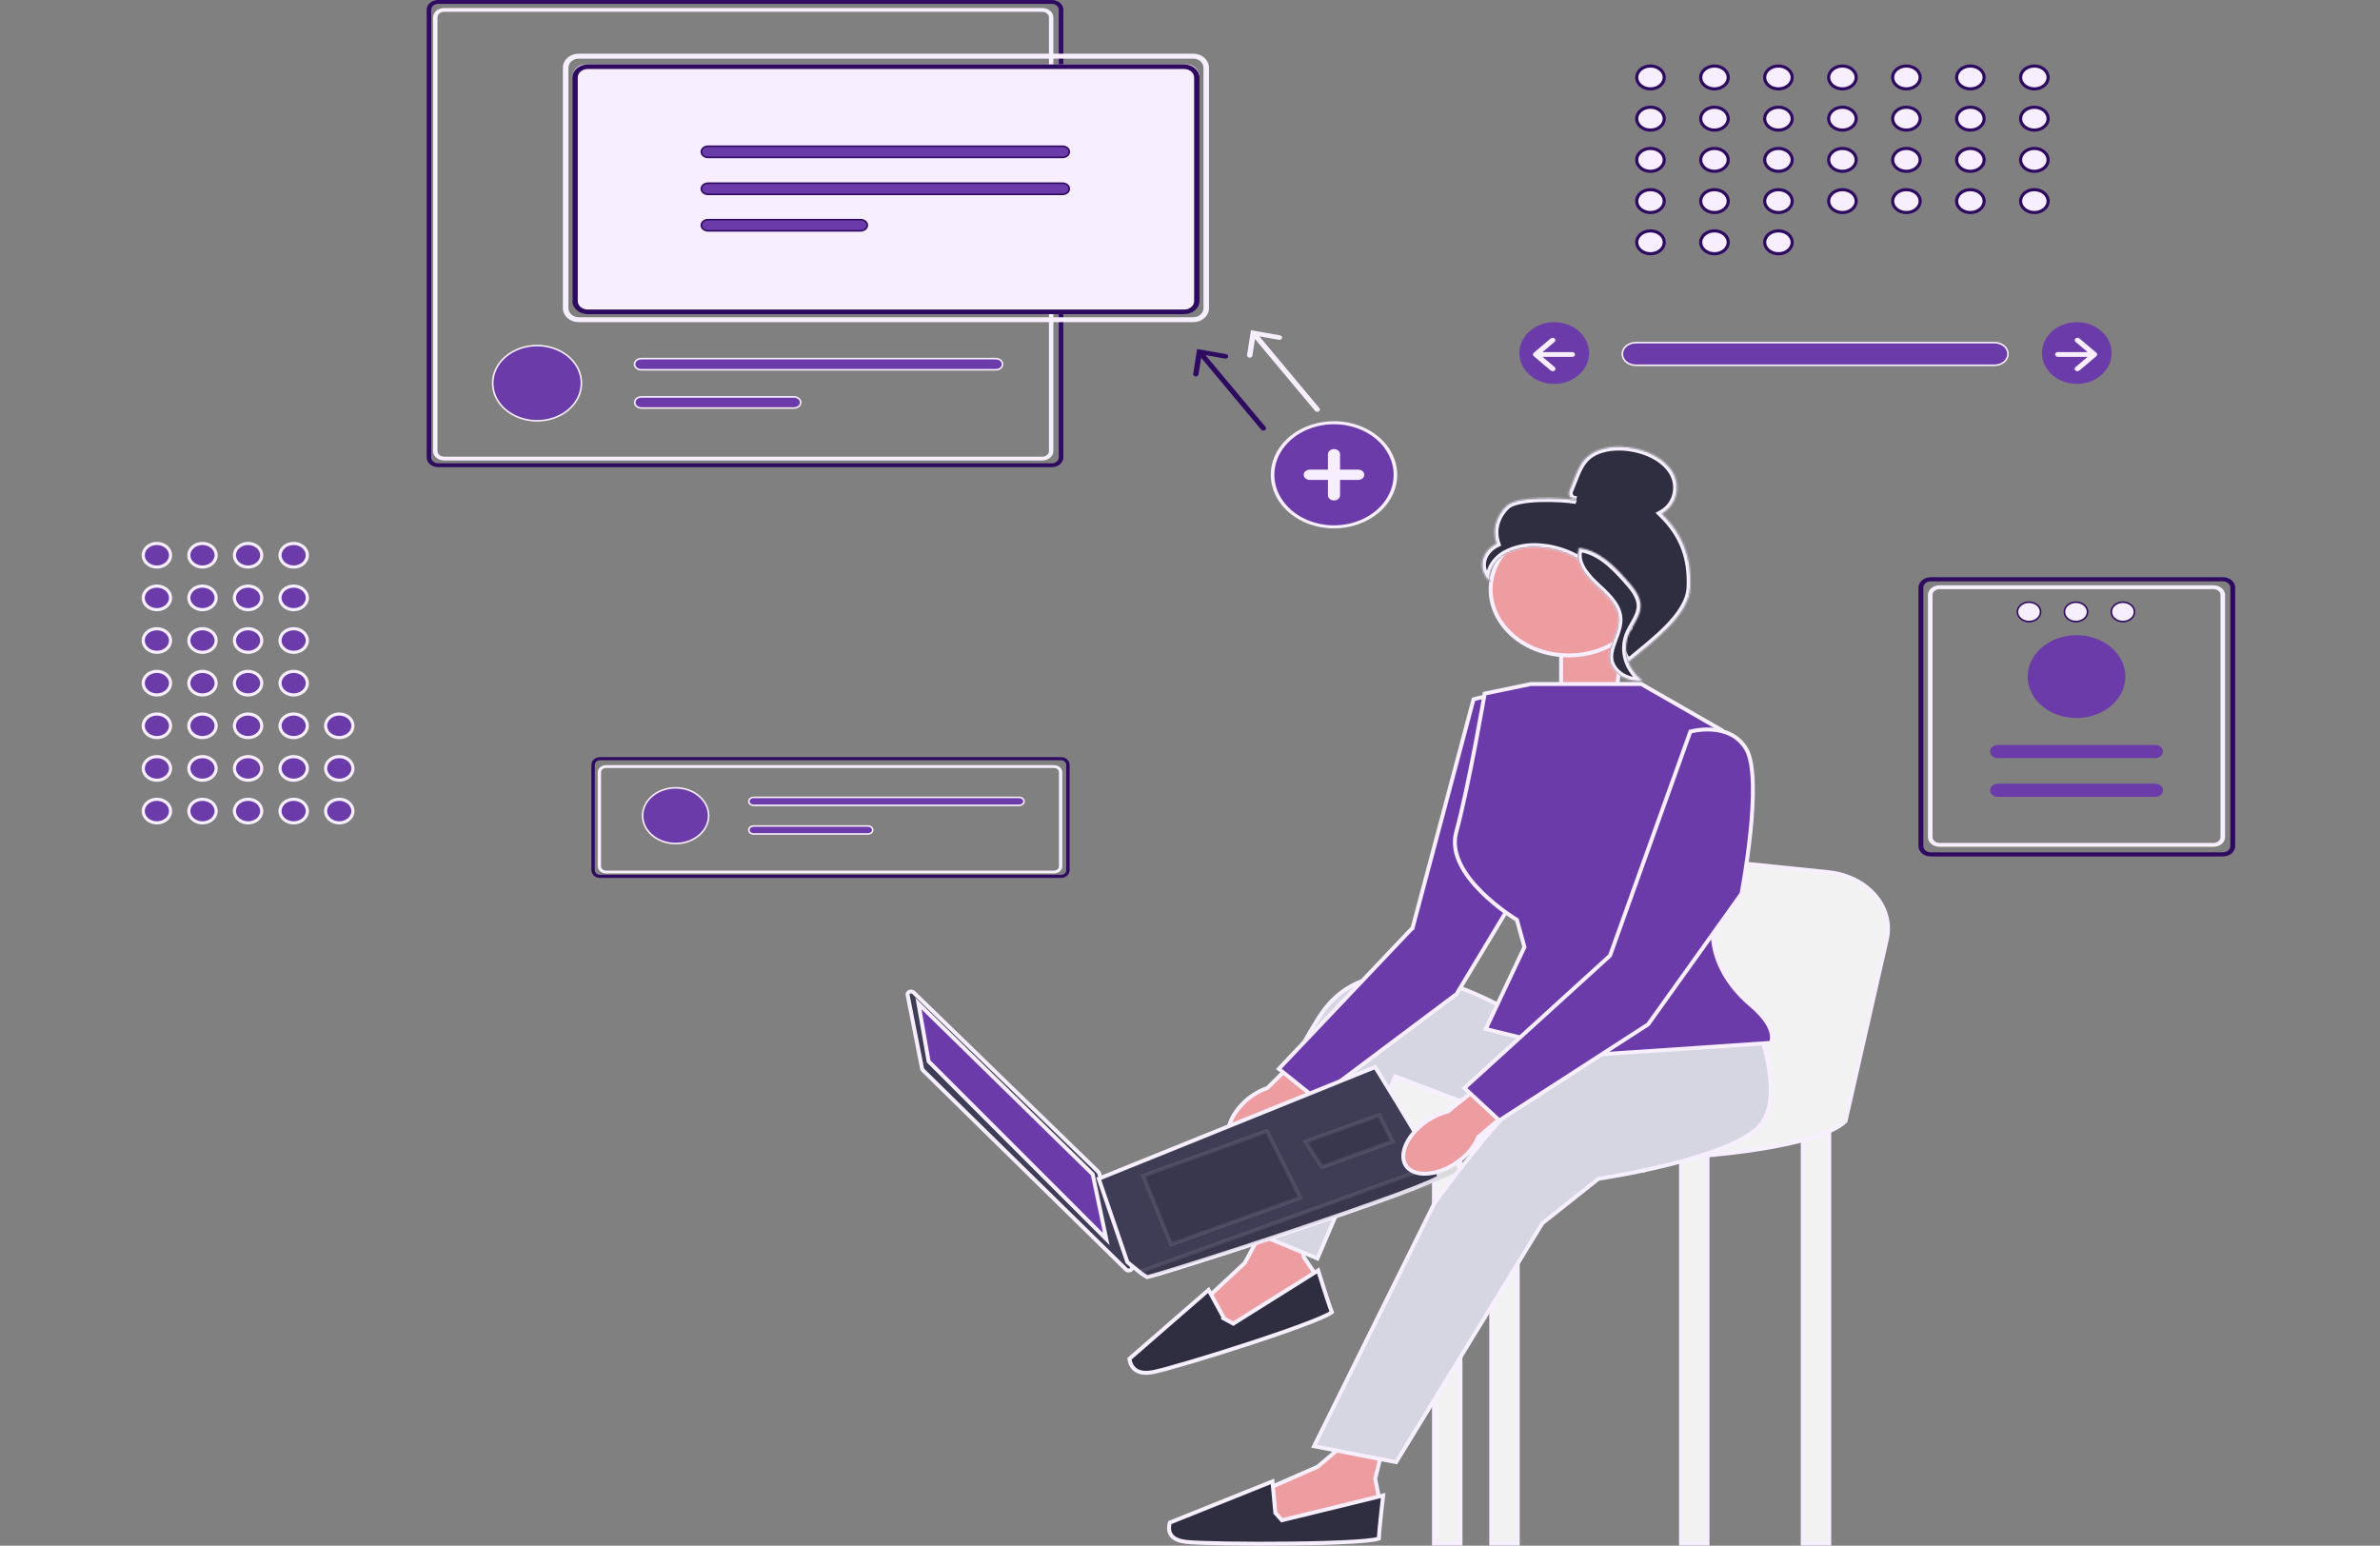 <svg width="1512" height="982" viewBox="0 0 1512 982" fill="none" xmlns="http://www.w3.org/2000/svg">
<rect x="0" y="0" width="1512" height="982" fill="#808080" stroke="none"/>
<ellipse cx="847.553" cy="301.05" rx="39.236" ry="33.261" fill="#6C3BAA"/>
<path d="M1025.44 452.865L991.756 453.76V405.479L1031.72 397.648L1025.44 452.865Z" fill="#ED9DA0" stroke="#F7EFFF" stroke-width="2.5"/>
<path d="M1162.11 718.031V980.649H1145.27V718.031H1162.11Z" fill="#F2F2F2" stroke="#F7EFFF" stroke-width="2.5"/>
<path d="M1084.77 718.031V980.649H1067.94V718.031H1084.77Z" fill="#F2F2F2" stroke="#F7EFFF" stroke-width="2.5"/>
<path d="M964.22 718.031V980.649H947.385V718.031H964.22Z" fill="#F2F2F2" stroke="#F7EFFF" stroke-width="2.5"/>
<path d="M927.827 718.031V980.649H910.992V718.031H927.827Z" fill="#F2F2F2" stroke="#F7EFFF" stroke-width="2.5"/>
<path d="M1161.74 554.137C1167.61 554.739 1173.26 556.358 1178.34 558.886C1183.42 561.414 1187.82 564.794 1191.27 568.807C1194.72 572.818 1197.15 577.375 1198.42 582.19C1199.69 587.005 1199.78 591.986 1198.68 596.829L1172.45 712.306C1169.27 715.436 1163.64 718.43 1155.9 721.17C1148 723.967 1138.05 726.451 1126.58 728.563C1103.66 732.789 1074.81 735.511 1044.54 736.324C1014.27 737.137 982.616 736.04 954.068 732.638C925.497 729.233 900.135 723.528 882.403 715.178C873.477 710.974 869.031 707.083 867.608 703.687C866.924 702.053 866.927 700.502 867.507 698.973C868.101 697.405 869.33 695.794 871.212 694.159C874.986 690.881 881.099 687.754 888.789 684.855C896.453 681.967 905.577 679.346 915.284 677.033C934.699 672.408 956.36 669.041 973.163 667.253C981.567 666.359 988.731 665.862 993.776 665.797C996.308 665.764 998.257 665.842 999.55 666.019C1000.07 666.09 1000.44 666.173 1000.67 666.247C1000.68 666.314 1000.72 666.417 1000.78 666.53C1000.84 666.644 1001.04 666.973 1001.48 667.123C1002 667.3 1002.43 667.098 1002.63 666.951C1002.81 666.819 1002.92 666.669 1002.95 666.61C1003.09 666.403 1003.16 666.163 1003.18 666.099C1003.21 665.973 1003.25 665.823 1003.29 665.66C1003.44 665.012 1003.65 663.887 1003.92 662.38C1004.45 659.349 1005.2 654.658 1006.11 648.851C1007.92 637.232 1010.34 621.11 1012.76 604.78C1015.17 588.45 1017.59 571.908 1019.4 559.45C1020.31 553.221 1021.07 548.013 1021.59 544.361C1021.86 542.536 1022.07 541.099 1022.21 540.119C1022.23 540.008 1022.24 539.902 1022.25 539.803L1161.74 554.137Z" fill="#F2F2F2" stroke="#F7EFFF" stroke-width="2.5"/>
<path d="M878.039 921.796L873.734 939.135L873.667 939.404L873.721 939.677L875.898 950.751L868.522 963.255L807.958 968.856L804.844 945.974L836.885 931.926L837.052 931.853L837.191 931.734L860.358 912.095L878.039 921.796Z" fill="#ED9DA0" stroke="#F7EFFF" stroke-width="2.5"/>
<path d="M810.18 960.714L810.227 961.223L810.55 961.498L813.893 965.276L814.393 965.841L815.125 965.662L878.72 950.125C878.65 950.718 878.565 951.44 878.47 952.262C878.193 954.647 877.825 957.877 877.456 961.259C876.766 967.587 876.061 974.564 875.982 977.432C875.891 977.471 875.771 977.519 875.616 977.57C874.925 977.8 873.843 978.034 872.373 978.259C869.451 978.706 865.223 979.09 860.054 979.412C849.727 980.056 835.772 980.447 821.294 980.627C792.298 980.988 761.39 980.503 753.379 979.554C749.482 979.092 747.012 978.01 745.453 976.756C743.911 975.515 743.176 974.038 742.866 972.599C742.551 971.136 742.673 969.694 742.888 968.593C742.991 968.063 743.114 967.626 743.211 967.319L808.385 941.167L810.18 960.714Z" fill="#2F2E41" stroke="#F7EFFF" stroke-width="2.5"/>
<path d="M825.194 780.857L828.308 798.475L828.354 798.737L828.503 798.958L835.113 808.713L833.36 822.498L778.917 845.647L766.517 825.018L790.678 802.463L790.827 802.322L790.925 802.143L804.51 776.975L825.194 780.857Z" fill="#ED9DA0" stroke="#F7EFFF" stroke-width="2.5"/>
<path d="M838.131 809.371C838.853 811.688 839.836 814.824 840.882 818.103C842.827 824.202 845.02 830.901 846.132 833.641C846.08 833.685 846.017 833.737 845.941 833.794C845.4 834.204 844.492 834.738 843.208 835.384C840.659 836.665 836.858 838.273 832.146 840.104C822.736 843.76 809.819 848.251 796.325 852.7C769.299 861.611 740.136 870.294 732.238 871.771C728.403 872.489 725.622 872.211 723.606 871.482C721.602 870.758 720.269 869.556 719.367 868.271C718.455 866.973 717.973 865.573 717.723 864.48C717.611 863.992 717.547 863.573 717.511 863.264L767.791 819.521L777.324 836.96L777.14 837.447L778.099 837.97L782.871 840.569L783.514 840.919L784.133 840.53L837.428 807.109C837.616 807.718 837.855 808.485 838.131 809.371Z" fill="#2F2E41" stroke="#F7EFFF" stroke-width="2.5"/>
<path d="M875.973 620.443C890.64 617.964 906.504 620.636 921.207 625.365C935.897 630.091 949.335 636.84 959.11 642.418C963.995 645.205 967.958 647.695 970.697 649.487C972.067 650.383 973.13 651.104 973.85 651.6C974.209 651.848 974.483 652.04 974.666 652.169C974.757 652.233 974.827 652.282 974.872 652.314C974.895 652.331 974.912 652.343 974.923 652.351C974.928 652.354 974.932 652.358 974.935 652.359L974.938 652.361L975.104 652.481L975.3 652.542L1015.02 664.826L1042.96 743.112L887.525 684.271L886.405 683.848L885.934 684.949L836.97 799.509L784.983 778.136C785.081 777.638 785.217 776.958 785.395 776.106C785.806 774.129 786.441 771.228 787.33 767.542C789.109 760.168 791.909 749.655 795.986 737.113C804.143 712.024 817.405 678.843 837.827 646.441C847.873 630.502 861.36 622.913 875.973 620.443Z" fill="#D6D6E3" stroke="#F7EFFF" stroke-width="2.5"/>
<path d="M870.521 659.953L826.432 705.54L826.213 705.766L826.127 706.067C824.62 711.375 821.629 716.321 817.384 720.482L817.372 720.494C812.112 725.797 805.753 729.428 799.76 731.027C793.736 732.634 788.275 732.148 784.604 729.53C780.998 726.959 779.565 722.643 780.374 717.498C781.186 712.334 784.265 706.45 789.528 701.146L789.534 701.14L789.54 701.133C793.65 696.874 798.92 693.496 804.917 691.297L805.171 691.204L805.363 691.014L850.78 646.304L870.521 659.953Z" fill="#ED9DA0" stroke="#F7EFFF" stroke-width="2.5"/>
<path d="M949.432 442.258C957.186 442.248 966.318 444.479 972.5 453.285C975.553 457.634 977.476 465.473 978.56 475.05C979.635 484.557 979.861 495.537 979.682 505.974C979.502 516.404 978.917 526.263 978.377 533.515C978.107 537.14 977.848 540.112 977.657 542.177C977.562 543.209 977.482 544.015 977.428 544.562C977.404 544.796 977.384 544.983 977.37 545.12L925.334 631.527L836.323 698.231L812.416 679.05L896.96 589.918L897.322 589.817L897.506 589.129L936.124 444.319C936.254 444.278 936.403 444.229 936.571 444.178C937.267 443.967 938.282 443.683 939.542 443.399C942.067 442.831 945.557 442.263 949.432 442.258Z" fill="#6C3BAA" stroke="#F7EFFF" stroke-width="2.5"/>
<path d="M996.611 332.672C1024.21 332.672 1046.21 351.598 1046.21 374.529C1046.21 397.461 1024.21 416.387 996.611 416.387C969.015 416.387 947.009 397.461 947.009 374.529C947.009 351.598 969.015 332.672 996.611 332.672Z" fill="#ED9DA0" stroke="#F7EFFF" stroke-width="2.5"/>
<mask id="path-16-inside-1_2390_915" fill="white">
<path d="M1000.67 316.577C999.199 317.305 997.227 316.203 996.756 314.815C996.457 313.384 996.674 311.909 997.38 310.585L1000.12 303.695C1002.07 298.81 1004.14 293.753 1008.35 290.035C1014.7 284.423 1024.82 282.995 1033.92 284.031C1045.6 285.359 1057.13 290.724 1062.57 299.593C1068 308.463 1065.69 320.841 1055.87 326.372C1069.86 339.968 1074.74 355.122 1073.98 373.152C1073.21 391.183 1050.03 407.777 1034.91 420.481C1031.53 418.747 1028.47 410.617 1030.32 407.663C1032.17 404.709 1029.52 401.289 1031.82 398.568C1034.12 395.848 1036.04 400.18 1033.71 397.475C1032.25 395.769 1037.97 391.846 1035.79 390.823C1025.24 385.888 1021.74 374.74 1015.1 366.208C1011.05 361.071 1005.71 356.756 999.468 353.572C993.223 350.387 986.224 348.412 978.973 347.787C970.954 346.92 962.832 348.491 956.051 352.222C949.517 356.145 945.288 363.154 946.795 369.818C944.825 368.122 943.337 366.067 942.446 363.81C941.556 361.552 941.285 359.152 941.655 356.793C942.025 354.433 943.026 352.177 944.581 350.195C946.137 348.213 948.205 346.559 950.63 345.358C949.211 341.216 949.052 336.837 950.17 332.629C951.288 328.42 953.646 324.521 957.022 321.295C963.836 314.927 991.476 316.007 1001.42 317.687"/>
</mask>
<path d="M1000.67 316.577C999.199 317.305 997.227 316.203 996.756 314.815C996.457 313.384 996.674 311.909 997.38 310.585L1000.12 303.695C1002.07 298.81 1004.14 293.753 1008.35 290.035C1014.7 284.423 1024.82 282.995 1033.92 284.031C1045.6 285.359 1057.13 290.724 1062.57 299.593C1068 308.463 1065.69 320.841 1055.87 326.372C1069.86 339.968 1074.74 355.122 1073.98 373.152C1073.21 391.183 1050.03 407.777 1034.91 420.481C1031.53 418.747 1028.47 410.617 1030.32 407.663C1032.17 404.709 1029.52 401.289 1031.82 398.568C1034.12 395.848 1036.04 400.18 1033.71 397.475C1032.25 395.769 1037.97 391.846 1035.79 390.823C1025.24 385.888 1021.74 374.74 1015.1 366.208C1011.05 361.071 1005.71 356.756 999.468 353.572C993.223 350.387 986.224 348.412 978.973 347.787C970.954 346.92 962.832 348.491 956.051 352.222C949.517 356.145 945.288 363.154 946.795 369.818C944.825 368.122 943.337 366.067 942.446 363.81C941.556 361.552 941.285 359.152 941.655 356.793C942.025 354.433 943.026 352.177 944.581 350.195C946.137 348.213 948.205 346.559 950.63 345.358C949.211 341.216 949.052 336.837 950.17 332.629C951.288 328.42 953.646 324.521 957.022 321.295C963.836 314.927 991.476 316.007 1001.42 317.687" fill="#2F2E41"/>
<path d="M996.756 314.815L994.309 315.326L994.34 315.474L994.388 315.618L996.756 314.815ZM997.38 310.585L999.586 311.76L999.651 311.638L999.702 311.51L997.38 310.585ZM1000.12 303.695L1002.45 304.621L1002.45 304.621L1000.12 303.695ZM1008.35 290.035L1010 291.909L1010.01 291.908L1008.35 290.035ZM1033.92 284.031L1033.63 286.515L1033.63 286.515L1033.92 284.031ZM1055.87 326.372L1054.64 324.194L1051.73 325.835L1054.13 328.165L1055.87 326.372ZM1034.91 420.481L1033.77 422.705L1035.25 423.464L1036.52 422.395L1034.91 420.481ZM1033.71 397.475L1031.82 399.105L1031.82 399.106L1033.71 397.475ZM1035.79 390.823L1036.86 388.56L1036.85 388.558L1035.79 390.823ZM1015.1 366.208L1017.08 364.673L1017.07 364.667L1017.07 364.661L1015.1 366.208ZM978.973 347.787L978.704 350.273L978.731 350.276L978.758 350.278L978.973 347.787ZM956.051 352.222L954.846 350.031L954.804 350.054L954.764 350.079L956.051 352.222ZM946.795 369.818L945.164 371.712L950.904 376.653L949.233 369.266L946.795 369.818ZM950.63 345.358L951.739 347.599L953.707 346.624L952.995 344.548L950.63 345.358ZM957.022 321.295L955.315 319.468L955.305 319.478L955.295 319.487L957.022 321.295ZM1000.67 316.577L999.56 314.336C999.626 314.304 999.666 314.309 999.645 314.308C999.616 314.306 999.539 314.294 999.432 314.241C999.325 314.19 999.232 314.119 999.168 314.052C999.101 313.982 999.105 313.959 999.123 314.012L996.756 314.815L994.388 315.618C994.882 317.073 996.042 318.153 997.244 318.737C998.463 319.331 1000.16 319.617 1001.78 318.817L1000.67 316.577ZM996.756 314.815L999.203 314.303C999.027 313.462 999.148 312.583 999.586 311.76L997.38 310.585L995.173 309.41C994.2 311.236 993.887 313.306 994.309 315.326L996.756 314.815ZM997.38 310.585L999.702 311.51L1002.45 304.621L1000.12 303.695L997.802 302.77L995.057 309.659L997.38 310.585ZM1000.12 303.695L1002.45 304.621C1004.42 299.667 1006.3 295.176 1010 291.909L1008.35 290.035L1006.7 288.16C1001.97 292.331 999.72 297.954 997.802 302.77L1000.12 303.695ZM1008.35 290.035L1010.01 291.908C1015.58 286.979 1024.84 285.514 1033.63 286.515L1033.92 284.031L1034.2 281.547C1024.8 280.477 1013.82 281.867 1006.69 288.161L1008.35 290.035ZM1033.92 284.031L1033.63 286.515C1044.9 287.796 1055.56 292.937 1060.43 300.899L1062.57 299.593L1064.7 298.287C1058.71 288.511 1046.3 282.923 1034.2 281.547L1033.92 284.031ZM1062.57 299.593L1060.43 300.899C1065.2 308.676 1063.11 319.423 1054.64 324.194L1055.87 326.372L1057.1 328.551C1068.26 322.259 1070.8 308.249 1064.7 298.287L1062.57 299.593ZM1055.87 326.372L1054.13 328.165C1067.55 341.207 1072.22 355.64 1071.48 373.047L1073.98 373.152L1076.47 373.258C1077.26 354.603 1072.18 338.73 1057.61 324.579L1055.87 326.372ZM1073.98 373.152L1071.48 373.047C1071.14 381.08 1065.75 389.155 1058.04 397.07C1050.37 404.941 1040.99 412.109 1033.3 418.567L1034.91 420.481L1036.52 422.395C1043.95 416.15 1053.72 408.668 1061.62 400.558C1069.47 392.493 1076.05 383.256 1076.47 373.258L1073.98 373.152ZM1034.91 420.481L1036.05 418.258C1035.72 418.088 1035.18 417.624 1034.56 416.733C1033.97 415.881 1033.42 414.807 1033 413.672C1032.59 412.532 1032.34 411.421 1032.28 410.504C1032.21 409.519 1032.38 409.081 1032.44 408.991L1030.32 407.663L1028.2 406.336C1027.33 407.723 1027.19 409.408 1027.29 410.833C1027.39 412.325 1027.77 413.909 1028.31 415.387C1028.85 416.87 1029.58 418.339 1030.46 419.591C1031.3 420.805 1032.41 422.007 1033.77 422.705L1034.91 420.481ZM1030.32 407.663L1032.44 408.991C1033.9 406.667 1033.52 404.15 1033.39 402.797C1033.24 401.18 1033.32 400.662 1033.73 400.182L1031.82 398.568L1029.91 396.954C1028.01 399.195 1028.27 401.748 1028.41 403.259C1028.58 405.035 1028.6 405.705 1028.2 406.336L1030.32 407.663ZM1031.82 398.568L1033.73 400.182C1033.97 399.899 1033.91 400.112 1033.51 400.128C1033.19 400.141 1032.99 400.008 1032.89 399.923C1032.85 399.897 1032.7 399.763 1032.54 399.472C1032.5 399.389 1032.42 399.244 1032.37 399.049C1032.32 398.884 1032.22 398.498 1032.3 398.003C1032.39 397.425 1032.73 396.683 1033.51 396.232C1034.19 395.844 1034.83 395.892 1035.1 395.933C1035.62 396.011 1035.95 396.24 1035.96 396.247C1036.04 396.301 1036.07 396.333 1036.05 396.31C1036 396.267 1035.86 396.132 1035.61 395.844L1033.71 397.475L1031.82 399.106C1032.15 399.495 1032.46 399.816 1032.74 400.064C1032.88 400.187 1033.05 400.324 1033.24 400.447C1033.34 400.51 1033.47 400.587 1033.63 400.659C1033.77 400.724 1034.02 400.827 1034.35 400.877C1034.65 400.922 1035.31 400.966 1036 400.57C1036.8 400.111 1037.15 399.354 1037.24 398.756C1037.32 398.241 1037.22 397.83 1037.16 397.636C1037.1 397.411 1037.01 397.233 1036.95 397.113C1036.71 396.674 1036.39 396.338 1036.12 396.109C1035.54 395.619 1034.57 395.082 1033.31 395.132C1031.98 395.185 1030.82 395.878 1029.91 396.954L1031.82 398.568ZM1033.71 397.475L1035.61 395.845C1036.28 396.627 1035.77 397.382 1035.98 396.933C1036.15 396.577 1036.49 396.114 1037.03 395.378C1037.45 394.812 1038.16 393.875 1038.51 392.953C1038.7 392.47 1038.94 391.639 1038.69 390.696C1038.4 389.614 1037.64 388.926 1036.86 388.56L1035.79 390.823L1034.73 393.086C1034.5 392.976 1034.03 392.634 1033.85 391.969C1033.78 391.697 1033.79 391.474 1033.81 391.345C1033.81 391.279 1033.83 391.231 1033.83 391.202C1033.84 391.172 1033.85 391.157 1033.85 391.156C1033.85 391.155 1033.85 391.164 1033.84 391.185C1033.83 391.205 1033.81 391.233 1033.79 391.27C1033.75 391.344 1033.69 391.439 1033.62 391.557C1033.46 391.8 1033.26 392.072 1033.01 392.409C1032.58 392.995 1031.89 393.896 1031.47 394.787C1031.09 395.586 1030.41 397.47 1031.82 399.105L1033.71 397.475ZM1035.79 390.823L1036.85 388.558C1032.17 386.369 1028.97 382.776 1026.05 378.464C1024.58 376.289 1023.24 374.021 1021.78 371.651C1020.35 369.316 1018.82 366.921 1017.08 364.673L1015.1 366.208L1013.13 367.744C1014.7 369.762 1016.1 371.96 1017.52 374.268C1018.92 376.543 1020.36 378.97 1021.91 381.265C1025.04 385.894 1028.86 390.343 1034.73 393.088L1035.79 390.823ZM1015.1 366.208L1017.07 364.661C1012.78 359.22 1007.15 354.681 1000.6 351.345L999.468 353.572L998.333 355.799C1004.28 358.831 1009.33 362.923 1013.14 367.756L1015.1 366.208ZM999.468 353.572L1000.6 351.345C994.06 348.008 986.747 345.948 979.187 345.296L978.973 347.787L978.758 350.278C985.701 350.876 992.385 352.766 998.333 355.799L999.468 353.572ZM978.973 347.787L979.242 345.302C970.735 344.382 962.096 346.043 954.846 350.031L956.051 352.222L957.256 354.412C963.568 350.94 971.172 349.458 978.704 350.273L978.973 347.787ZM956.051 352.222L954.764 350.079C947.672 354.337 942.529 362.288 944.356 370.369L946.795 369.818L949.233 369.266C948.047 364.019 951.363 357.953 957.338 354.365L956.051 352.222ZM946.795 369.818L948.426 367.923C946.74 366.472 945.503 364.745 944.772 362.892L942.446 363.81L940.121 364.727C941.171 367.388 942.909 369.771 945.164 371.712L946.795 369.818ZM942.446 363.81L944.772 362.892C944.042 361.042 943.825 359.092 944.125 357.18L941.655 356.793L939.185 356.405C938.745 359.212 939.069 362.062 940.121 364.727L942.446 363.81ZM941.655 356.793L944.125 357.18C944.425 355.266 945.241 353.403 946.548 351.738L944.581 350.195L942.615 348.651C940.81 350.95 939.625 353.601 939.185 356.405L941.655 356.793ZM944.581 350.195L946.548 351.738C947.856 350.071 949.624 348.646 951.739 347.599L950.63 345.358L949.521 343.118C946.787 344.472 944.417 346.355 942.615 348.651L944.581 350.195ZM950.63 345.358L952.995 344.548C951.735 340.871 951.597 336.997 952.586 333.27L950.17 332.629L947.754 331.987C946.508 336.676 946.686 341.561 948.265 346.169L950.63 345.358ZM950.17 332.629L952.586 333.27C953.578 329.539 955.68 326.035 958.75 323.102L957.022 321.295L955.295 319.487C951.611 323.007 948.999 327.302 947.754 331.987L950.17 332.629ZM957.022 321.295L958.729 323.121C959.9 322.027 962.316 321.008 965.943 320.256C969.458 319.528 973.709 319.127 978.135 318.972C987 318.66 996.225 319.345 1001.01 320.152L1001.42 317.687L1001.84 315.222C996.673 314.35 987.105 313.654 977.96 313.975C973.381 314.135 968.823 314.553 964.928 315.36C961.146 316.144 957.552 317.378 955.315 319.468L957.022 321.295Z" fill="#F7EFFF" mask="url(#path-16-inside-1_2390_915)"/>
<mask id="path-18-inside-2_2390_915" fill="white">
<path d="M1002.21 348.039C1015.39 349.245 1024.9 358.92 1032.93 367.852C1037.56 373.002 1042.41 378.688 1042.29 385.161C1042.18 391.706 1037.01 397.321 1034.55 403.523C1032.62 408.639 1032.5 414.118 1034.18 419.294C1035.87 424.47 1039.3 429.118 1044.04 432.671C1039.26 433.281 1034.39 432.319 1030.41 429.983C1026.44 427.646 1023.67 424.112 1022.67 420.102C1020.76 410.721 1029.16 401.65 1028.17 392.16C1027.29 383.802 1019.51 377.365 1012.91 371.113C1006.31 364.862 1000.1 356.566 1003.14 348.578"/>
</mask>
<path d="M1002.21 348.039C1015.39 349.245 1024.9 358.92 1032.93 367.852C1037.56 373.002 1042.41 378.688 1042.29 385.161C1042.18 391.706 1037.01 397.321 1034.55 403.523C1032.62 408.639 1032.5 414.118 1034.18 419.294C1035.87 424.47 1039.3 429.118 1044.04 432.671C1039.26 433.281 1034.39 432.319 1030.41 429.983C1026.44 427.646 1023.67 424.112 1022.67 420.102C1020.76 410.721 1029.16 401.65 1028.17 392.16C1027.29 383.802 1019.51 377.365 1012.91 371.113C1006.31 364.862 1000.1 356.566 1003.14 348.578" fill="#2F2E41"/>
<path d="M1032.93 367.852L1034.79 366.181L1034.79 366.181L1032.93 367.852ZM1042.29 385.161L1039.79 385.116L1039.79 385.117L1042.29 385.161ZM1034.55 403.523L1032.22 402.599L1032.22 402.621L1032.21 402.643L1034.55 403.523ZM1044.04 432.671L1044.36 435.151L1050.49 434.37L1045.54 430.67L1044.04 432.671ZM1022.67 420.102L1020.22 420.6L1020.23 420.654L1020.24 420.708L1022.67 420.102ZM1028.17 392.16L1025.68 392.42L1025.68 392.421L1028.17 392.16ZM1002.21 348.039L1001.99 350.529C1014.07 351.634 1022.98 360.52 1031.07 369.524L1032.93 367.852L1034.79 366.181C1026.82 357.319 1016.71 346.856 1002.44 345.549L1002.21 348.039ZM1032.93 367.852L1031.07 369.523C1033.39 372.107 1035.62 374.665 1037.27 377.325C1038.9 379.971 1039.84 382.534 1039.79 385.116L1042.29 385.161L1044.79 385.206C1044.86 381.316 1043.44 377.799 1041.52 374.696C1039.61 371.607 1037.1 368.747 1034.79 366.181L1032.93 367.852ZM1042.29 385.161L1039.79 385.117C1039.75 387.762 1038.68 390.358 1037.1 393.286C1035.62 396.035 1033.53 399.324 1032.22 402.599L1034.55 403.523L1036.87 404.447C1038.03 401.521 1039.76 398.901 1041.5 395.656C1043.15 392.589 1044.72 389.106 1044.79 385.206L1042.29 385.161ZM1034.55 403.523L1032.21 402.643C1030.09 408.288 1029.94 414.351 1031.81 420.068L1034.18 419.294L1036.56 418.52C1035.05 413.886 1035.16 408.99 1036.89 404.403L1034.55 403.523ZM1034.18 419.294L1031.81 420.068C1033.67 425.778 1037.43 430.839 1042.55 434.673L1044.04 432.671L1045.54 430.67C1041.17 427.396 1038.07 423.161 1036.56 418.52L1034.18 419.294ZM1044.04 432.671L1043.73 430.191C1039.47 430.734 1035.15 429.87 1031.68 427.828L1030.41 429.983L1029.15 432.138C1033.62 434.768 1039.06 435.827 1044.36 435.151L1044.04 432.671ZM1030.41 429.983L1031.68 427.828C1028.21 425.788 1025.92 422.778 1025.1 419.496L1022.67 420.102L1020.24 420.708C1021.43 425.447 1024.67 429.504 1029.15 432.138L1030.41 429.983ZM1022.67 420.102L1025.12 419.604C1024.33 415.723 1025.64 411.776 1027.42 407.05C1029.09 402.599 1031.22 397.352 1030.65 391.899L1028.17 392.16L1025.68 392.421C1026.1 396.458 1024.54 400.492 1022.74 405.293C1021.04 409.821 1019.1 415.1 1020.22 420.6L1022.67 420.102ZM1028.17 392.16L1030.65 391.899C1030.14 387.011 1027.63 382.85 1024.6 379.241C1021.6 375.66 1017.84 372.334 1014.63 369.298L1012.91 371.113L1011.19 372.929C1014.59 376.144 1018.01 379.162 1020.77 382.452C1023.5 385.714 1025.32 388.951 1025.68 392.42L1028.17 392.16ZM1012.91 371.113L1014.63 369.298C1011.41 366.254 1008.44 362.842 1006.63 359.346C1004.83 355.876 1004.29 352.573 1005.47 349.467L1003.14 348.578L1000.8 347.689C998.942 352.571 999.99 357.409 1002.19 361.647C1004.37 365.86 1007.8 369.721 1011.19 372.929L1012.91 371.113Z" fill="#F7EFFF" mask="url(#path-18-inside-2_2390_915)"/>
<path d="M577.798 630.115C578.255 629.932 578.763 629.884 579.235 629.968C579.647 630.04 579.995 630.205 580.256 630.419L580.362 630.514L697.75 744.456L697.75 744.457C697.925 744.627 698.05 744.82 698.122 745.024L719.204 804.977C719.316 805.301 719.305 805.673 719.128 806.038C718.948 806.408 718.609 806.741 718.144 806.957C717.679 807.173 717.146 807.243 716.645 807.167C716.207 807.101 715.837 806.93 715.564 806.706L715.453 806.606L586.245 679.839L586.242 679.836C586.02 679.619 585.88 679.363 585.825 679.093L576.567 631.966C576.504 631.645 576.56 631.285 576.773 630.941C576.986 630.596 577.342 630.298 577.798 630.115Z" fill="#3F3D56" stroke="#F7EFFF" stroke-width="2.5"/>
<path d="M694.176 746.015L702.825 787.214L589.954 674.313L583.515 637.632L694.176 746.015Z" fill="#6C3BAA" stroke="#F7EFFF" stroke-width="2.5"/>
<path d="M874.136 678.773C874.875 679.963 875.944 681.685 877.261 683.813C879.894 688.07 883.518 693.95 887.482 700.446C895.414 713.445 904.691 728.883 910.113 738.708L910.129 738.736L910.145 738.764C911.894 741.596 913.341 744.555 914.468 747.605C914.208 747.81 913.789 748.083 913.184 748.421C911.912 749.131 909.995 750.036 907.497 751.115C902.511 753.267 895.333 756.053 886.669 759.249C869.349 765.64 846.161 773.646 822.866 781.455C799.572 789.263 776.179 796.873 758.452 802.47C749.588 805.268 742.145 807.562 736.842 809.126C734.189 809.908 732.08 810.505 730.601 810.89C729.859 811.083 729.293 811.219 728.902 811.298C728.838 811.311 728.781 811.321 728.731 811.33C726.404 809.982 724.239 808.449 722.268 806.749L722.247 806.731L722.224 806.713L721.026 805.751C719.845 804.799 718.735 803.885 717.85 803.152C717.261 802.663 716.772 802.255 716.432 801.969C716.339 801.891 716.257 801.822 716.187 801.763L698.042 748.854L873.609 677.926C873.759 678.167 873.936 678.451 874.136 678.773Z" fill="#3F3D56" stroke="#F7EFFF" stroke-width="2.5"/>
<path opacity="0.1" d="M826.129 760.936L743.975 790.614L726.25 746.969L804.831 718.573L826.129 760.936Z" fill="black" stroke="#F7EFFF" stroke-width="2.5"/>
<path opacity="0.1" d="M884.669 725.253L839.88 741.433L829.308 725.319L876.194 708.383L884.669 725.253Z" fill="black" stroke="#F7EFFF" stroke-width="2.5"/>
<path opacity="0.1" d="M922.799 736.201C924.309 738.722 925.568 741.345 926.561 744.043C926.277 744.261 925.816 744.551 925.153 744.91C923.79 745.648 921.744 746.592 919.086 747.718C913.779 749.964 906.146 752.883 896.942 756.238C878.538 762.945 853.915 771.37 829.182 779.599C804.452 787.827 779.621 795.855 760.808 801.769C751.401 804.726 743.503 807.154 737.876 808.812C735.061 809.641 732.824 810.275 731.253 810.687C730.466 810.893 729.862 811.04 729.444 811.126C729.355 811.145 729.279 811.159 729.215 811.171C727.437 810.206 725.747 809.134 724.16 807.962L922.799 736.201Z" fill="black" stroke="#F7EFFF" stroke-width="2.5"/>
<path d="M988.569 680.463L939.343 722.126L939.11 722.322L938.995 722.604C936.871 727.766 933.31 732.443 928.591 736.233L928.585 736.238L928.578 736.244C922.714 741.085 915.953 744.166 909.796 745.254C903.603 746.348 898.237 745.397 894.908 742.499C891.647 739.66 890.715 735.265 892.126 730.202C893.541 725.123 897.301 719.518 903.169 714.675L903.176 714.669L903.182 714.664C907.778 710.765 913.424 707.843 919.653 706.158L919.907 706.09L920.112 705.925L970.555 665.245L988.569 680.463Z" fill="#ED9DA0" stroke="#F7EFFF" stroke-width="2.5"/>
<path d="M1112.63 641.091C1113.28 642.624 1114.18 644.842 1115.2 647.574C1117.25 653.041 1119.79 660.553 1121.77 668.744C1123.74 676.943 1125.14 685.772 1124.93 693.891C1124.72 702.024 1122.9 709.295 1118.6 714.535C1114.27 719.819 1105.78 724.664 1095.25 728.948C1084.77 733.21 1072.46 736.84 1060.69 739.785C1048.93 742.729 1037.72 744.984 1029.46 746.502C1025.33 747.261 1021.93 747.835 1019.57 748.22C1018.39 748.412 1017.47 748.558 1016.84 748.654C1016.53 748.703 1016.29 748.739 1016.13 748.763C1016.05 748.775 1015.99 748.784 1015.95 748.79C1015.93 748.793 1015.91 748.795 1015.9 748.797C1015.9 748.798 1015.89 748.798 1015.89 748.799H1015.89L1015.56 748.848L1015.29 749.057L980.038 777.014L979.864 777.151L979.749 777.341L886.944 928.917L834.814 918.796L911.373 764.184C911.392 764.158 911.416 764.126 911.443 764.089C911.529 763.971 911.657 763.794 911.825 763.564C912.162 763.105 912.658 762.429 913.296 761.565C914.571 759.838 916.411 757.36 918.674 754.358C923.2 748.355 929.411 740.262 936.152 731.9C942.896 723.536 950.16 714.917 956.793 707.854C963.472 700.743 969.376 695.362 973.419 693.306C982.125 688.878 994.451 678.445 1004.51 669.232C1009.56 664.606 1014.07 660.251 1017.32 657.055C1018.95 655.456 1020.26 654.146 1021.17 653.235C1021.62 652.78 1021.97 652.425 1022.21 652.183C1022.23 652.16 1022.25 652.137 1022.27 652.116L1111.98 639.57C1112.15 639.956 1112.37 640.466 1112.63 641.091Z" fill="#D6D6E3" stroke="#F7EFFF" stroke-width="2.5"/>
<path d="M1042.73 434.586L1093.84 463.93L1089.32 580.634C1089.3 580.691 1089.28 580.762 1089.25 580.846C1089.19 581.086 1089.1 581.435 1088.99 581.885C1088.79 582.784 1088.53 584.087 1088.33 585.732C1087.94 589.022 1087.75 593.684 1088.6 599.216C1090.3 610.305 1096.12 624.8 1112.49 638.675C1122.02 646.754 1124.92 653.016 1125.57 657.08C1125.89 659.114 1125.66 660.645 1125.37 661.641C1125.26 662.02 1125.14 662.324 1125.04 662.551L1011.05 670.204L943.909 653.744L968.277 602.104L968.476 601.684L968.352 601.235L963.802 584.846L963.668 584.365L963.24 584.108L963.239 584.107C963.238 584.107 963.237 584.106 963.234 584.104C963.23 584.102 963.221 584.097 963.211 584.091C963.19 584.078 963.159 584.058 963.116 584.032C963.031 583.98 962.904 583.903 962.737 583.799C962.404 583.591 961.914 583.281 961.292 582.875C960.047 582.064 958.274 580.87 956.169 579.347C951.956 576.298 946.43 571.942 941.159 566.699C935.882 561.45 930.905 555.357 927.737 548.843C924.575 542.338 923.249 535.485 925.136 528.631C929.131 514.116 933.688 491.897 937.241 473.341C939.019 464.056 940.548 455.675 941.633 449.616C942.175 446.587 942.607 444.137 942.902 442.444C943.033 441.694 943.137 441.092 943.213 440.654L972.419 434.586H1042.73Z" fill="#6C3BAA" stroke="#F7EFFF" stroke-width="2.5"/>
<path d="M1077.4 464.041C1079.97 463.629 1083.5 463.279 1087.37 463.513C1095.1 463.981 1104 466.77 1109.39 475.916C1112.06 480.434 1113.3 488.364 1113.56 497.985C1113.82 507.534 1113.1 518.5 1112.02 528.899C1110.95 539.292 1109.52 549.089 1108.36 556.289C1107.78 559.888 1107.27 562.838 1106.9 564.886C1106.72 565.91 1106.57 566.708 1106.47 567.25C1106.42 567.485 1106.39 567.672 1106.36 567.808L1047.04 650.789L952.525 711.834L930.351 691.246L1022.6 607.324L1022.83 607.114L1022.94 606.821L1073.89 464.753C1074.03 464.718 1074.19 464.676 1074.37 464.634C1075.08 464.466 1076.12 464.247 1077.4 464.041Z" fill="#6C3BAA" stroke="#F7EFFF" stroke-width="2.5"/>
<ellipse cx="987.395" cy="224.295" rx="22.133" ry="19.615" fill="#6C3BAA"/>
<ellipse cx="1319.4" cy="224.295" rx="22.133" ry="19.615" fill="#6C3BAA"/>
<path d="M1039.35 217.681H1267.24L1267.66 217.695C1268.65 217.75 1269.62 217.95 1270.53 218.284C1271.57 218.666 1272.51 219.216 1273.29 219.899C1274.07 220.583 1274.68 221.386 1275.08 222.259C1275.49 223.131 1275.69 224.06 1275.67 224.992C1275.65 225.924 1275.42 226.847 1274.98 227.709C1274.54 228.571 1273.9 229.357 1273.09 230.02C1272.28 230.682 1271.33 231.206 1270.27 231.56C1269.22 231.913 1268.09 232.087 1266.95 232.071H1039.35C1038.2 232.086 1037.06 231.906 1036 231.545C1034.94 231.184 1033.97 230.649 1033.17 229.975C1032.36 229.3 1031.72 228.501 1031.29 227.626C1030.86 226.752 1030.64 225.817 1030.64 224.876C1030.64 223.935 1030.86 223 1031.29 222.126C1031.72 221.251 1032.36 220.452 1033.17 219.777C1033.97 219.103 1034.94 218.567 1036 218.206C1037.06 217.845 1038.2 217.666 1039.35 217.681Z" fill="#6C3BAA" stroke="#F7EFFF"/>
<path d="M1318.56 215.037C1318.22 215.321 1318.04 215.706 1318.04 216.107C1318.04 216.508 1318.22 216.893 1318.56 217.177L1326.23 223.678H1307.31C1306.85 223.691 1306.41 223.856 1306.09 224.139C1305.77 224.421 1305.59 224.799 1305.59 225.191C1305.59 225.584 1305.77 225.962 1306.09 226.244C1306.41 226.527 1306.85 226.692 1307.31 226.705H1326.23L1318.56 233.206C1318.38 233.344 1318.24 233.511 1318.14 233.697C1318.05 233.883 1317.99 234.084 1317.99 234.287C1317.98 234.491 1318.03 234.693 1318.12 234.882C1318.21 235.07 1318.34 235.242 1318.51 235.386C1318.68 235.53 1318.88 235.643 1319.11 235.719C1319.33 235.795 1319.57 235.833 1319.81 235.829C1320.05 235.825 1320.28 235.781 1320.5 235.698C1320.72 235.615 1320.92 235.495 1321.08 235.346L1331.8 226.262C1332.13 225.978 1332.32 225.593 1332.32 225.191C1332.32 224.79 1332.13 224.405 1331.8 224.121L1321.08 215.037C1320.75 214.753 1320.29 214.594 1319.82 214.594C1319.35 214.594 1318.89 214.753 1318.56 215.037Z" fill="#F7EFFF"/>
<path d="M987.64 215.044C987.975 215.328 988.163 215.713 988.163 216.115C988.163 216.516 987.975 216.901 987.64 217.185L979.972 223.685H998.886C999.349 223.699 999.788 223.864 1000.11 224.146C1000.43 224.429 1000.61 224.806 1000.61 225.199C1000.61 225.592 1000.43 225.97 1000.11 226.252C999.788 226.535 999.349 226.7 998.886 226.713H979.972L987.64 233.213C987.816 233.352 987.957 233.519 988.055 233.705C988.153 233.891 988.205 234.092 988.21 234.295C988.214 234.498 988.17 234.701 988.08 234.889C987.99 235.078 987.856 235.25 987.687 235.393C987.517 235.537 987.315 235.651 987.092 235.727C986.869 235.803 986.631 235.84 986.391 235.837C986.151 235.833 985.914 235.788 985.695 235.705C985.476 235.623 985.278 235.503 985.115 235.354L974.398 226.278C974.064 225.994 973.876 225.609 973.876 225.208C973.876 224.806 974.064 224.421 974.398 224.137L985.115 215.053C985.281 214.912 985.478 214.801 985.694 214.725C985.911 214.649 986.143 214.609 986.378 214.609C986.612 214.609 986.844 214.649 987.061 214.725C987.278 214.801 987.474 214.912 987.64 215.053V215.044Z" fill="#F7EFFF"/>
<path d="M1048.54 41.938C1053.54 41.938 1057.29 45.341 1057.29 49.207C1057.29 53.073 1053.54 56.475 1048.54 56.476C1043.54 56.476 1039.79 53.073 1039.79 49.207C1039.79 45.341 1043.54 41.938 1048.54 41.938Z" fill="#F7EFFF" stroke="#2F0A61" stroke-width="2"/>
<path d="M1089.18 41.938C1094.18 41.938 1097.94 45.341 1097.94 49.207C1097.94 53.073 1094.18 56.475 1089.18 56.476C1084.19 56.476 1080.43 53.073 1080.43 49.207C1080.43 45.341 1084.19 41.938 1089.18 41.938Z" fill="#F7EFFF" stroke="#2F0A61" stroke-width="2"/>
<path d="M1129.83 41.938C1134.83 41.938 1138.58 45.341 1138.58 49.207C1138.58 53.073 1134.83 56.475 1129.83 56.476C1124.83 56.476 1121.08 53.073 1121.08 49.207C1121.08 45.341 1124.83 41.938 1129.83 41.938Z" fill="#F7EFFF" stroke="#2F0A61" stroke-width="2"/>
<path d="M1170.48 41.938C1175.47 41.938 1179.23 45.341 1179.23 49.207C1179.23 53.073 1175.47 56.475 1170.48 56.476C1165.48 56.476 1161.72 53.073 1161.72 49.207C1161.72 45.341 1165.48 41.938 1170.48 41.938Z" fill="#F7EFFF" stroke="#2F0A61" stroke-width="2"/>
<path d="M1211.12 41.938C1216.12 41.938 1219.88 45.341 1219.88 49.207C1219.88 53.073 1216.12 56.475 1211.12 56.476C1206.12 56.476 1202.37 53.073 1202.37 49.207C1202.37 45.341 1206.12 41.938 1211.12 41.938Z" fill="#F7EFFF" stroke="#2F0A61" stroke-width="2"/>
<path d="M1251.77 41.938C1256.76 41.938 1260.52 45.341 1260.52 49.207C1260.52 53.073 1256.76 56.475 1251.77 56.476C1246.77 56.476 1243.01 53.073 1243.01 49.207C1243.01 45.341 1246.77 41.938 1251.77 41.938Z" fill="#F7EFFF" stroke="#2F0A61" stroke-width="2"/>
<path d="M1292.41 41.938C1297.41 41.938 1301.17 45.341 1301.17 49.207C1301.17 53.073 1297.41 56.475 1292.41 56.476C1287.42 56.476 1283.66 53.073 1283.66 49.207C1283.66 45.341 1287.42 41.938 1292.41 41.938Z" fill="#F7EFFF" stroke="#2F0A61" stroke-width="2"/>
<path d="M1048.54 68.117C1053.54 68.117 1057.29 71.521 1057.29 75.387C1057.29 79.253 1053.54 82.655 1048.54 82.655C1043.54 82.655 1039.79 79.253 1039.79 75.387C1039.79 71.521 1043.54 68.117 1048.54 68.117Z" fill="#F7EFFF" stroke="#2F0A61" stroke-width="2"/>
<path d="M1089.18 68.117C1094.18 68.117 1097.94 71.521 1097.94 75.387C1097.94 79.253 1094.18 82.655 1089.18 82.655C1084.19 82.655 1080.43 79.253 1080.43 75.387C1080.43 71.521 1084.19 68.117 1089.18 68.117Z" fill="#F7EFFF" stroke="#2F0A61" stroke-width="2"/>
<path d="M1129.83 68.117C1134.83 68.117 1138.58 71.521 1138.58 75.387C1138.58 79.253 1134.83 82.655 1129.83 82.655C1124.83 82.655 1121.08 79.253 1121.08 75.387C1121.08 71.521 1124.83 68.117 1129.83 68.117Z" fill="#F7EFFF" stroke="#2F0A61" stroke-width="2"/>
<path d="M1170.48 68.117C1175.47 68.117 1179.23 71.521 1179.23 75.387C1179.23 79.253 1175.47 82.655 1170.48 82.655C1165.48 82.655 1161.72 79.253 1161.72 75.387C1161.72 71.521 1165.48 68.117 1170.48 68.117Z" fill="#F7EFFF" stroke="#2F0A61" stroke-width="2"/>
<path d="M1211.12 68.117C1216.12 68.117 1219.88 71.521 1219.88 75.387C1219.88 79.253 1216.12 82.655 1211.12 82.655C1206.12 82.655 1202.37 79.253 1202.37 75.387C1202.37 71.521 1206.12 68.117 1211.12 68.117Z" fill="#F7EFFF" stroke="#2F0A61" stroke-width="2"/>
<path d="M1251.77 68.117C1256.76 68.117 1260.52 71.521 1260.52 75.387C1260.52 79.253 1256.76 82.655 1251.77 82.655C1246.77 82.655 1243.01 79.253 1243.01 75.387C1243.01 71.521 1246.77 68.117 1251.77 68.117Z" fill="#F7EFFF" stroke="#2F0A61" stroke-width="2"/>
<path d="M1292.41 68.117C1297.41 68.117 1301.17 71.521 1301.17 75.387C1301.17 79.253 1297.41 82.655 1292.41 82.655C1287.42 82.655 1283.66 79.253 1283.66 75.387C1283.66 71.521 1287.42 68.117 1292.41 68.117Z" fill="#F7EFFF" stroke="#2F0A61" stroke-width="2"/>
<path d="M1048.54 94.305C1053.54 94.305 1057.29 97.708 1057.29 101.574C1057.29 105.44 1053.54 108.843 1048.54 108.843C1043.54 108.843 1039.79 105.44 1039.79 101.574C1039.79 97.708 1043.54 94.305 1048.54 94.305Z" fill="#F7EFFF" stroke="#2F0A61" stroke-width="2"/>
<path d="M1089.18 94.305C1094.18 94.305 1097.94 97.708 1097.94 101.574C1097.94 105.44 1094.18 108.843 1089.18 108.843C1084.19 108.843 1080.43 105.44 1080.43 101.574C1080.43 97.708 1084.19 94.305 1089.18 94.305Z" fill="#F7EFFF" stroke="#2F0A61" stroke-width="2"/>
<path d="M1129.83 94.305C1134.83 94.305 1138.58 97.708 1138.58 101.574C1138.58 105.44 1134.83 108.843 1129.83 108.843C1124.83 108.843 1121.08 105.44 1121.08 101.574C1121.08 97.708 1124.83 94.305 1129.83 94.305Z" fill="#F7EFFF" stroke="#2F0A61" stroke-width="2"/>
<path d="M1170.48 94.305C1175.47 94.305 1179.23 97.708 1179.23 101.574C1179.23 105.44 1175.47 108.843 1170.48 108.843C1165.48 108.843 1161.72 105.44 1161.72 101.574C1161.72 97.708 1165.48 94.305 1170.48 94.305Z" fill="#F7EFFF" stroke="#2F0A61" stroke-width="2"/>
<path d="M1211.12 94.305C1216.12 94.305 1219.88 97.708 1219.88 101.574C1219.88 105.44 1216.12 108.843 1211.12 108.843C1206.12 108.843 1202.37 105.44 1202.37 101.574C1202.37 97.708 1206.12 94.305 1211.12 94.305Z" fill="#F7EFFF" stroke="#2F0A61" stroke-width="2"/>
<path d="M1251.77 94.305C1256.76 94.305 1260.52 97.708 1260.52 101.574C1260.52 105.44 1256.76 108.843 1251.77 108.843C1246.77 108.843 1243.01 105.44 1243.01 101.574C1243.01 97.708 1246.77 94.305 1251.77 94.305Z" fill="#F7EFFF" stroke="#2F0A61" stroke-width="2"/>
<path d="M1292.41 94.305C1297.41 94.305 1301.17 97.708 1301.17 101.574C1301.17 105.44 1297.41 108.843 1292.41 108.843C1287.42 108.843 1283.66 105.44 1283.66 101.574C1283.66 97.708 1287.42 94.305 1292.41 94.305Z" fill="#F7EFFF" stroke="#2F0A61" stroke-width="2"/>
<path d="M1048.54 120.492C1053.54 120.492 1057.29 123.896 1057.29 127.762C1057.29 131.628 1053.54 135.03 1048.54 135.03C1043.54 135.03 1039.79 131.628 1039.79 127.762C1039.79 123.896 1043.54 120.492 1048.54 120.492Z" fill="#F7EFFF" stroke="#2F0A61" stroke-width="2"/>
<path d="M1089.18 120.492C1094.18 120.492 1097.94 123.896 1097.94 127.762C1097.94 131.628 1094.18 135.03 1089.18 135.03C1084.19 135.03 1080.43 131.628 1080.43 127.762C1080.43 123.896 1084.19 120.492 1089.18 120.492Z" fill="#F7EFFF" stroke="#2F0A61" stroke-width="2"/>
<path d="M1048.54 146.672C1053.54 146.672 1057.29 150.075 1057.29 153.941C1057.29 157.807 1053.54 161.21 1048.54 161.21C1043.54 161.21 1039.79 157.807 1039.79 153.941C1039.79 150.075 1043.54 146.672 1048.54 146.672Z" fill="#F7EFFF" stroke="#2F0A61" stroke-width="2"/>
<path d="M1089.18 146.672C1094.18 146.672 1097.94 150.075 1097.94 153.941C1097.94 157.807 1094.18 161.21 1089.18 161.21C1084.19 161.21 1080.43 157.807 1080.43 153.941C1080.43 150.075 1084.19 146.672 1089.18 146.672Z" fill="#F7EFFF" stroke="#2F0A61" stroke-width="2"/>
<path d="M1129.83 146.672C1134.83 146.672 1138.58 150.075 1138.58 153.941C1138.58 157.807 1134.83 161.21 1129.83 161.21C1124.83 161.21 1121.08 157.807 1121.08 153.941C1121.08 150.075 1124.83 146.672 1129.83 146.672Z" fill="#F7EFFF" stroke="#2F0A61" stroke-width="2"/>
<path d="M1129.83 120.492C1134.83 120.492 1138.58 123.896 1138.58 127.762C1138.58 131.628 1134.83 135.03 1129.83 135.03C1124.83 135.03 1121.08 131.628 1121.08 127.762C1121.08 123.896 1124.83 120.492 1129.83 120.492Z" fill="#F7EFFF" stroke="#2F0A61" stroke-width="2"/>
<path d="M1170.48 120.492C1175.47 120.492 1179.23 123.896 1179.23 127.762C1179.23 131.628 1175.47 135.03 1170.48 135.03C1165.48 135.03 1161.72 131.628 1161.72 127.762C1161.72 123.896 1165.48 120.492 1170.48 120.492Z" fill="#F7EFFF" stroke="#2F0A61" stroke-width="2"/>
<path d="M1211.12 120.492C1216.12 120.492 1219.88 123.896 1219.88 127.762C1219.88 131.628 1216.12 135.03 1211.12 135.03C1206.12 135.03 1202.37 131.628 1202.37 127.762C1202.37 123.896 1206.12 120.492 1211.12 120.492Z" fill="#F7EFFF" stroke="#2F0A61" stroke-width="2"/>
<path d="M1251.77 120.492C1256.76 120.492 1260.52 123.896 1260.52 127.762C1260.52 131.628 1256.76 135.03 1251.77 135.03C1246.77 135.03 1243.01 131.628 1243.01 127.762C1243.01 123.896 1246.77 120.492 1251.77 120.492Z" fill="#F7EFFF" stroke="#2F0A61" stroke-width="2"/>
<path d="M1292.41 120.492C1297.41 120.492 1301.17 123.896 1301.17 127.762C1301.17 131.628 1297.41 135.03 1292.41 135.03C1287.42 135.03 1283.66 131.628 1283.66 127.762C1283.66 123.896 1287.42 120.492 1292.41 120.492Z" fill="#F7EFFF" stroke="#2F0A61" stroke-width="2"/>
<path d="M99.67 507.789C104.297 507.789 108.341 510.999 108.341 515.291C108.341 519.583 104.297 522.793 99.67 522.793C95.043 522.793 91 519.583 91 515.291C91 510.999 95.043 507.789 99.67 507.789Z" fill="#6C3BAA" stroke="#F7EFFF" stroke-width="2"/>
<path d="M99.67 480.688C104.297 480.688 108.341 483.898 108.341 488.189C108.341 492.481 104.297 495.691 99.67 495.691C95.043 495.691 91 492.481 91 488.189C91 483.898 95.043 480.688 99.67 480.688Z" fill="#6C3BAA" stroke="#F7EFFF" stroke-width="2"/>
<path d="M99.67 453.617C104.297 453.617 108.341 456.827 108.341 461.119C108.341 465.411 104.297 468.621 99.67 468.621C95.043 468.621 91 465.411 91 461.119C91 456.827 95.043 453.617 99.67 453.617Z" fill="#6C3BAA" stroke="#F7EFFF" stroke-width="2"/>
<path d="M99.67 426.523C104.297 426.523 108.341 429.734 108.341 434.025C108.341 438.317 104.297 441.527 99.67 441.527C95.043 441.527 91 438.317 91 434.025C91 429.734 95.043 426.524 99.67 426.523Z" fill="#6C3BAA" stroke="#F7EFFF" stroke-width="2"/>
<path d="M99.67 399.43C104.297 399.43 108.341 402.64 108.341 406.932C108.341 411.223 104.297 414.434 99.67 414.434C95.043 414.433 91 411.223 91 406.932C91 402.64 95.043 399.43 99.67 399.43Z" fill="#6C3BAA" stroke="#F7EFFF" stroke-width="2"/>
<path d="M99.67 372.344C104.297 372.344 108.341 375.554 108.341 379.846C108.341 384.137 104.297 387.348 99.67 387.348C95.043 387.348 91 384.137 91 379.846C91 375.554 95.043 372.344 99.67 372.344Z" fill="#6C3BAA" stroke="#F7EFFF" stroke-width="2"/>
<path d="M99.67 345.25C104.297 345.25 108.341 348.46 108.341 352.752C108.341 357.044 104.297 360.254 99.67 360.254C95.043 360.254 91 357.044 91 352.752C91 348.46 95.043 345.25 99.67 345.25Z" fill="#6C3BAA" stroke="#F7EFFF" stroke-width="2"/>
<path d="M128.634 507.789C133.261 507.789 137.305 510.999 137.305 515.291C137.305 519.583 133.261 522.793 128.634 522.793C124.007 522.793 119.964 519.583 119.964 515.291C119.964 510.999 124.007 507.789 128.634 507.789Z" fill="#6C3BAA" stroke="#F7EFFF" stroke-width="2"/>
<path d="M128.634 480.688C133.261 480.688 137.305 483.898 137.305 488.189C137.305 492.481 133.261 495.691 128.634 495.691C124.007 495.691 119.964 492.481 119.964 488.189C119.964 483.898 124.007 480.688 128.634 480.688Z" fill="#6C3BAA" stroke="#F7EFFF" stroke-width="2"/>
<path d="M128.634 453.617C133.261 453.617 137.305 456.827 137.305 461.119C137.305 465.411 133.261 468.621 128.634 468.621C124.007 468.621 119.964 465.411 119.964 461.119C119.964 456.827 124.007 453.617 128.634 453.617Z" fill="#6C3BAA" stroke="#F7EFFF" stroke-width="2"/>
<path d="M128.634 426.523C133.261 426.523 137.305 429.734 137.305 434.025C137.305 438.317 133.261 441.527 128.634 441.527C124.007 441.527 119.964 438.317 119.964 434.025C119.964 429.734 124.007 426.524 128.634 426.523Z" fill="#6C3BAA" stroke="#F7EFFF" stroke-width="2"/>
<path d="M128.634 399.43C133.261 399.43 137.305 402.64 137.305 406.932C137.305 411.223 133.261 414.434 128.634 414.434C124.007 414.433 119.964 411.223 119.964 406.932C119.964 402.64 124.007 399.43 128.634 399.43Z" fill="#6C3BAA" stroke="#F7EFFF" stroke-width="2"/>
<path d="M128.634 372.344C133.261 372.344 137.305 375.554 137.305 379.846C137.305 384.137 133.261 387.348 128.634 387.348C124.007 387.348 119.964 384.137 119.964 379.846C119.964 375.554 124.007 372.344 128.634 372.344Z" fill="#6C3BAA" stroke="#F7EFFF" stroke-width="2"/>
<path d="M128.634 345.25C133.261 345.25 137.305 348.46 137.305 352.752C137.305 357.044 133.261 360.254 128.634 360.254C124.007 360.254 119.964 357.044 119.964 352.752C119.964 348.46 124.007 345.25 128.634 345.25Z" fill="#6C3BAA" stroke="#F7EFFF" stroke-width="2"/>
<path d="M157.602 507.789C162.229 507.789 166.272 510.999 166.272 515.291C166.272 519.583 162.229 522.793 157.602 522.793C152.975 522.793 148.932 519.583 148.932 515.291C148.932 510.999 152.975 507.789 157.602 507.789Z" fill="#6C3BAA" stroke="#F7EFFF" stroke-width="2"/>
<path d="M157.602 480.688C162.229 480.688 166.272 483.898 166.272 488.189C166.272 492.481 162.229 495.691 157.602 495.691C152.975 495.691 148.932 492.481 148.932 488.189C148.932 483.898 152.975 480.688 157.602 480.688Z" fill="#6C3BAA" stroke="#F7EFFF" stroke-width="2"/>
<path d="M157.602 453.617C162.229 453.617 166.272 456.827 166.272 461.119C166.272 465.411 162.229 468.621 157.602 468.621C152.975 468.621 148.932 465.411 148.932 461.119C148.932 456.827 152.975 453.617 157.602 453.617Z" fill="#6C3BAA" stroke="#F7EFFF" stroke-width="2"/>
<path d="M157.602 426.523C162.229 426.523 166.272 429.734 166.272 434.025C166.272 438.317 162.229 441.527 157.602 441.527C152.975 441.527 148.932 438.317 148.932 434.025C148.932 429.734 152.975 426.524 157.602 426.523Z" fill="#6C3BAA" stroke="#F7EFFF" stroke-width="2"/>
<path d="M157.602 399.43C162.229 399.43 166.272 402.64 166.272 406.932C166.272 411.223 162.229 414.434 157.602 414.434C152.975 414.433 148.932 411.223 148.932 406.932C148.932 402.64 152.975 399.43 157.602 399.43Z" fill="#6C3BAA" stroke="#F7EFFF" stroke-width="2"/>
<path d="M157.602 372.344C162.229 372.344 166.272 375.554 166.272 379.846C166.272 384.137 162.229 387.348 157.602 387.348C152.975 387.348 148.932 384.137 148.932 379.846C148.932 375.554 152.975 372.344 157.602 372.344Z" fill="#6C3BAA" stroke="#F7EFFF" stroke-width="2"/>
<path d="M157.602 345.25C162.229 345.25 166.272 348.46 166.272 352.752C166.272 357.044 162.229 360.254 157.602 360.254C152.975 360.254 148.932 357.044 148.932 352.752C148.932 348.46 152.975 345.25 157.602 345.25Z" fill="#6C3BAA" stroke="#F7EFFF" stroke-width="2"/>
<path d="M186.564 507.789C191.192 507.789 195.235 510.999 195.235 515.291C195.235 519.583 191.192 522.793 186.564 522.793C181.937 522.793 177.895 519.583 177.895 515.291C177.895 510.999 181.937 507.789 186.564 507.789Z" fill="#6C3BAA" stroke="#F7EFFF" stroke-width="2"/>
<path d="M186.564 480.688C191.192 480.688 195.235 483.898 195.235 488.189C195.235 492.481 191.192 495.691 186.564 495.691C181.937 495.691 177.895 492.481 177.895 488.189C177.895 483.898 181.937 480.688 186.564 480.688Z" fill="#6C3BAA" stroke="#F7EFFF" stroke-width="2"/>
<path d="M215.532 507.789C220.159 507.789 224.203 510.999 224.203 515.291C224.203 519.583 220.159 522.793 215.532 522.793C210.905 522.793 206.862 519.583 206.862 515.291C206.862 510.999 210.905 507.789 215.532 507.789Z" fill="#6C3BAA" stroke="#F7EFFF" stroke-width="2"/>
<path d="M215.532 480.688C220.159 480.688 224.203 483.898 224.203 488.189C224.203 492.481 220.159 495.691 215.532 495.691C210.905 495.691 206.862 492.481 206.862 488.189C206.862 483.898 210.905 480.688 215.532 480.688Z" fill="#6C3BAA" stroke="#F7EFFF" stroke-width="2"/>
<path d="M215.532 453.617C220.159 453.617 224.203 456.827 224.203 461.119C224.203 465.411 220.159 468.621 215.532 468.621C210.905 468.621 206.862 465.411 206.862 461.119C206.862 456.827 210.905 453.617 215.532 453.617Z" fill="#6C3BAA" stroke="#F7EFFF" stroke-width="2"/>
<path d="M186.564 453.617C191.192 453.617 195.235 456.827 195.235 461.119C195.235 465.411 191.192 468.621 186.564 468.621C181.937 468.621 177.895 465.411 177.895 461.119C177.895 456.827 181.937 453.617 186.564 453.617Z" fill="#6C3BAA" stroke="#F7EFFF" stroke-width="2"/>
<path d="M186.564 426.523C191.192 426.523 195.235 429.734 195.235 434.025C195.235 438.317 191.192 441.527 186.564 441.527C181.937 441.527 177.895 438.317 177.895 434.025C177.895 429.734 181.937 426.524 186.564 426.523Z" fill="#6C3BAA" stroke="#F7EFFF" stroke-width="2"/>
<path d="M186.564 399.43C191.192 399.43 195.235 402.64 195.235 406.932C195.235 411.223 191.192 414.434 186.564 414.434C181.937 414.433 177.895 411.223 177.895 406.932C177.895 402.64 181.937 399.43 186.564 399.43Z" fill="#6C3BAA" stroke="#F7EFFF" stroke-width="2"/>
<path d="M186.564 372.344C191.192 372.344 195.235 375.554 195.235 379.846C195.235 384.137 191.192 387.348 186.564 387.348C181.937 387.348 177.895 384.137 177.895 379.846C177.895 375.554 181.937 372.344 186.564 372.344Z" fill="#6C3BAA" stroke="#F7EFFF" stroke-width="2"/>
<path d="M186.564 345.25C191.192 345.25 195.235 348.46 195.235 352.752C195.235 357.044 191.192 360.254 186.564 360.254C181.937 360.254 177.895 357.044 177.895 352.752C177.895 348.46 181.937 345.25 186.564 345.25Z" fill="#6C3BAA" stroke="#F7EFFF" stroke-width="2"/>
<path d="M847.482 335.688C839.539 335.688 831.773 333.691 825.168 329.95C818.564 326.209 813.416 320.891 810.376 314.67C807.336 308.449 806.54 301.603 808.09 294.998C809.64 288.394 813.465 282.327 819.082 277.566C824.699 272.804 831.856 269.562 839.647 268.248C847.438 266.934 855.514 267.609 862.853 270.185C870.192 272.762 876.464 277.126 880.878 282.725C885.291 288.324 887.646 294.907 887.646 301.641C887.646 310.67 883.415 319.33 875.883 325.716C868.35 332.101 858.135 335.688 847.482 335.688ZM847.482 269.525C839.989 269.525 832.664 271.408 826.434 274.937C820.204 278.466 815.348 283.482 812.48 289.35C809.613 295.219 808.862 301.676 810.324 307.906C811.786 314.136 815.394 319.859 820.693 324.35C825.991 328.842 832.742 331.901 840.091 333.14C847.44 334.379 855.058 333.743 861.981 331.312C868.904 328.881 874.821 324.765 878.984 319.484C883.147 314.202 885.369 307.993 885.369 301.641C885.37 297.423 884.391 293.246 882.487 289.348C880.584 285.451 877.793 281.91 874.275 278.927C870.757 275.944 866.58 273.578 861.983 271.963C857.386 270.349 852.458 269.518 847.482 269.518V269.525Z" fill="#F7EFFF"/>
<path d="M862.881 298.366H851.333V288.575C851.333 287.71 850.928 286.88 850.206 286.268C849.484 285.656 848.505 285.312 847.484 285.312C846.463 285.312 845.484 285.656 844.762 286.268C844.041 286.88 843.635 287.71 843.635 288.575V298.366H832.085C831.065 298.366 830.086 298.71 829.364 299.322C828.642 299.934 828.236 300.764 828.236 301.629C828.236 302.494 828.642 303.324 829.364 303.936C830.086 304.548 831.065 304.892 832.085 304.892H843.635V314.682C843.635 315.548 844.041 316.378 844.762 316.99C845.484 317.602 846.463 317.945 847.484 317.945C848.505 317.945 849.484 317.602 850.206 316.99C850.928 316.378 851.333 315.548 851.333 314.682V304.892H862.881C863.902 304.892 864.881 304.548 865.603 303.936C866.325 303.324 866.73 302.494 866.73 301.629C866.73 300.764 866.325 299.934 865.603 299.322C864.881 298.71 863.902 298.366 862.881 298.366Z" fill="#F7EFFF"/>
<path d="M662.166 5.117H282.146C280.278 5.117 278.487 5.746 277.166 6.866C275.845 7.985 275.104 9.504 275.104 11.087V286.553C275.104 288.137 275.845 289.655 277.166 290.775C278.487 291.894 280.278 292.523 282.146 292.523H662.166C664.034 292.523 665.825 291.894 667.146 290.775C668.466 289.655 669.208 288.137 669.208 286.553V11.087C669.208 9.504 668.466 7.985 667.146 6.866C665.825 5.746 664.034 5.117 662.166 5.117ZM666.391 286.553C666.391 287.024 666.282 287.49 666.07 287.924C665.857 288.359 665.546 288.754 665.154 289.086C664.761 289.419 664.295 289.683 663.783 289.863C663.27 290.043 662.721 290.135 662.166 290.135H282.146C281.591 290.135 281.042 290.043 280.529 289.863C280.016 289.683 279.55 289.419 279.158 289.086C278.766 288.754 278.454 288.359 278.242 287.924C278.03 287.49 277.92 287.024 277.92 286.553V11.087C277.92 10.137 278.366 9.226 279.158 8.554C279.951 7.883 281.025 7.505 282.146 7.505H662.166C663.286 7.505 664.361 7.883 665.154 8.554C665.946 9.226 666.391 10.137 666.391 11.087V286.553Z" fill="#F7EFFF"/>
<path d="M668.289 0H278.306C276.389 0 274.551 0.65 273.196 1.806C271.841 2.962 271.079 4.53 271.079 6.165V290.623C271.079 292.258 271.841 293.826 273.196 294.982C274.551 296.138 276.389 296.787 278.306 296.787H668.289C670.206 296.787 672.044 296.138 673.399 294.982C674.755 293.826 675.516 292.258 675.516 290.623V6.165C675.516 4.53 674.755 2.962 673.399 1.806C672.044 0.65 670.206 0 668.289 0ZM672.625 290.623C672.625 291.108 672.513 291.589 672.295 292.038C672.077 292.487 671.758 292.895 671.355 293.238C670.952 293.582 670.475 293.854 669.948 294.04C669.422 294.226 668.858 294.321 668.289 294.321H278.306C277.737 294.321 277.173 294.226 276.647 294.04C276.121 293.854 275.643 293.582 275.24 293.238C274.837 292.895 274.518 292.487 274.3 292.038C274.082 291.589 273.97 291.108 273.97 290.623V6.165C273.97 5.184 274.427 4.243 275.24 3.549C276.053 2.856 277.156 2.466 278.306 2.466H668.289C669.439 2.466 670.542 2.856 671.355 3.549C672.168 4.243 672.625 5.184 672.625 6.165V290.623Z" fill="#2F0A61"/>
<path d="M313.03 243.53C312.999 240.401 313.7 237.294 315.094 234.39C316.488 231.485 318.551 228.836 321.166 226.601C323.782 224.365 326.898 222.587 330.337 221.372C333.776 220.157 337.467 219.531 341.196 219.531C344.926 219.531 348.617 220.157 352.056 221.372C355.495 222.587 358.611 224.365 361.227 226.601C363.842 228.836 365.903 231.485 367.298 234.39C368.692 237.294 369.392 240.401 369.361 243.53L369.357 243.925C369.352 244.209 369.342 244.492 369.324 244.766V244.768C368.954 250.831 365.851 256.564 360.622 260.773C355.391 264.985 348.438 267.342 341.197 267.342C333.956 267.342 327.003 264.985 321.771 260.773C316.542 256.564 313.439 250.831 313.069 244.768V244.767L313.04 244.155C313.033 243.95 313.03 243.742 313.03 243.535V243.53Z" fill="#6C3BAA" stroke="#F7EFFF"/>
<path d="M407.395 227.836H632.639C633.798 227.836 634.896 228.228 635.694 228.904C636.49 229.579 636.917 230.474 636.917 231.387C636.917 232.299 636.49 233.195 635.694 233.87C634.896 234.547 633.798 234.937 632.639 234.938H407.395C406.236 234.937 405.137 234.547 404.339 233.87C403.543 233.195 403.116 232.299 403.116 231.387C403.116 230.474 403.543 229.579 404.339 228.904C405.088 228.27 406.1 227.886 407.179 227.841L407.395 227.836Z" fill="#6C3BAA" stroke="#F7EFFF"/>
<path d="M504.323 252.142C504.902 252.132 505.477 252.22 506.012 252.399C506.547 252.579 507.029 252.846 507.433 253.181C507.836 253.516 508.151 253.911 508.364 254.341C508.577 254.77 508.686 255.228 508.686 255.687C508.686 256.145 508.577 256.603 508.364 257.032C508.151 257.462 507.836 257.857 507.433 258.192C507.029 258.527 506.547 258.794 506.012 258.974C505.477 259.153 504.902 259.242 504.323 259.231H407.403C406.262 259.212 405.188 258.813 404.41 258.14C403.635 257.469 403.22 256.586 403.22 255.687C403.22 254.787 403.635 253.904 404.41 253.233C405.14 252.602 406.129 252.212 407.19 252.149L407.403 252.142H504.323Z" fill="#6C3BAA" stroke="#F7EFFF"/>
<path d="M754.038 40.938H371.638C367.219 40.938 363.638 44.519 363.638 48.938V189.86C363.638 194.278 367.219 197.86 371.638 197.86H754.038C758.457 197.86 762.038 194.278 762.038 189.86V48.938C762.038 44.519 758.457 40.938 754.038 40.938Z" fill="#F7EFFF"/>
<path d="M752.33 199.565H373.346C370.772 199.562 368.304 198.688 366.484 197.133C364.664 195.578 363.64 193.471 363.638 191.272V49.229C363.64 47.031 364.664 44.923 366.484 43.368C368.304 41.814 370.772 40.94 373.346 40.938H752.33C754.904 40.94 757.371 41.815 759.191 43.369C761.011 44.923 762.035 47.031 762.038 49.229V191.272C762.036 193.471 761.012 195.578 759.192 197.133C757.372 198.688 754.904 199.562 752.33 199.565ZM373.346 43.846C371.675 43.848 370.074 44.415 368.893 45.424C367.712 46.433 367.047 47.8 367.045 49.227V191.272C367.047 192.699 367.711 194.067 368.892 195.076C370.073 196.086 371.675 196.653 373.346 196.655H752.33C754.001 196.653 755.603 196.086 756.784 195.076C757.965 194.067 758.629 192.699 758.631 191.272V49.229C758.629 47.802 757.964 46.434 756.783 45.426C755.602 44.417 754.001 43.849 752.33 43.847L373.346 43.846Z" fill="#2F0A61"/>
<path d="M758.071 204.677H367.602C364.95 204.674 362.407 203.733 360.532 202.062C358.657 200.39 357.602 198.123 357.6 195.76V43.025C357.602 40.661 358.657 38.395 360.532 36.723C362.407 35.052 364.95 34.112 367.602 34.109H758.071C760.722 34.112 763.265 35.053 765.14 36.724C767.015 38.395 768.07 40.661 768.073 43.025V195.76C768.07 198.123 767.015 200.39 765.14 202.062C763.265 203.733 760.723 204.674 758.071 204.677ZM367.602 37.237C365.881 37.239 364.231 37.849 363.014 38.934C361.797 40.018 361.112 41.489 361.11 43.023V195.76C361.112 197.294 361.796 198.765 363.013 199.85C364.23 200.935 365.881 201.546 367.602 201.548H758.071C759.792 201.546 761.442 200.935 762.659 199.85C763.876 198.765 764.561 197.294 764.562 195.76V43.025C764.56 41.491 763.876 40.02 762.659 38.935C761.442 37.851 759.792 37.24 758.071 37.238L367.602 37.237Z" fill="#F7EFFF"/>
<path d="M449.816 92.906H675.054C676.213 92.906 677.311 93.297 678.109 93.974C678.905 94.648 679.332 95.544 679.332 96.456C679.332 97.368 678.905 98.264 678.109 98.939C677.311 99.615 676.213 100.007 675.054 100.007H449.816C448.658 100.007 447.56 99.615 446.762 98.939C445.966 98.264 445.539 97.368 445.539 96.456C445.539 95.544 445.966 94.648 446.762 93.974C447.51 93.339 448.522 92.957 449.601 92.911L449.816 92.906Z" fill="#6C3BAA" stroke="#2F0A61"/>
<path d="M449.816 116.383H675.054C676.212 116.383 677.311 116.774 678.109 117.45C678.905 118.125 679.332 119.02 679.332 119.933C679.332 120.845 678.905 121.74 678.109 122.415C677.311 123.092 676.213 123.483 675.054 123.483H449.816C448.658 123.483 447.56 123.092 446.762 122.415C445.966 121.74 445.539 120.845 445.539 119.933C445.539 119.02 445.966 118.125 446.762 117.45C447.51 116.816 448.522 116.433 449.601 116.388L449.816 116.383Z" fill="#6C3BAA" stroke="#2F0A61"/>
<path d="M449.816 139.547H546.737C547.896 139.547 548.994 139.938 549.792 140.614C550.588 141.289 551.015 142.184 551.015 143.097C551.015 144.009 550.588 144.905 549.792 145.579C548.994 146.256 547.896 146.647 546.737 146.647H449.816C448.658 146.647 447.56 146.256 446.762 145.579C445.966 144.905 445.539 144.009 445.539 143.097C445.539 142.184 445.966 141.289 446.762 140.614C447.51 139.98 448.522 139.597 449.601 139.552L449.816 139.547Z" fill="#6C3BAA" stroke="#2F0A61"/>
<path d="M838.248 259.352L800.08 213.691L812.436 215.874C812.88 215.952 813.342 215.878 813.721 215.667C814.1 215.457 814.365 215.127 814.458 214.751C814.55 214.375 814.462 213.983 814.214 213.662C813.965 213.34 813.576 213.116 813.133 213.038L794.72 209.797L792.235 225.598C792.175 225.979 792.296 226.365 792.572 226.67C792.847 226.975 793.254 227.175 793.704 227.225C794.153 227.276 794.608 227.173 794.968 226.94C795.328 226.706 795.563 226.361 795.623 225.98L797.289 215.369L835.461 261.037C835.729 261.338 836.124 261.538 836.563 261.596C837.002 261.654 837.45 261.564 837.812 261.347C838.175 261.129 838.423 260.8 838.504 260.43C838.586 260.06 838.494 259.677 838.248 259.364V259.352Z" fill="#F7EFFF"/>
<path d="M804.041 271.297L765.873 225.636L778.229 227.819C778.673 227.898 779.135 227.823 779.514 227.613C779.893 227.402 780.158 227.072 780.251 226.696C780.343 226.32 780.255 225.928 780.007 225.607C779.758 225.286 779.369 225.061 778.926 224.983L760.513 221.742L758.028 237.544C757.968 237.924 758.089 238.31 758.364 238.615C758.64 238.92 759.047 239.12 759.497 239.171C759.946 239.221 760.401 239.119 760.761 238.885C761.121 238.652 761.356 238.307 761.416 237.926L763.082 227.315L801.254 272.982C801.522 273.283 801.917 273.483 802.356 273.541C802.795 273.599 803.243 273.509 803.605 273.292C803.968 273.074 804.216 272.745 804.297 272.375C804.378 272.005 804.287 271.623 804.041 271.309V271.297Z" fill="#2F0A61"/>
<path d="M669.589 554.895H384.998C383.602 554.892 382.263 554.42 381.277 553.583C380.29 552.745 379.735 551.61 379.734 550.426V490.584C379.736 489.4 380.292 488.265 381.28 487.427C382.268 486.59 383.607 486.119 385.004 486.117H669.589C670.986 486.119 672.325 486.59 673.313 487.427C674.301 488.265 674.857 489.4 674.859 490.584V550.428C674.857 551.612 674.301 552.748 673.313 553.585C672.325 554.423 670.986 554.894 669.589 554.895ZM384.998 487.9C384.159 487.9 383.355 488.183 382.762 488.685C382.169 489.188 381.836 489.87 381.835 490.581V550.424C381.836 551.135 382.17 551.817 382.763 552.319C383.356 552.821 384.16 553.104 384.998 553.104H669.589C670.427 553.104 671.231 552.821 671.824 552.319C672.417 551.817 672.751 551.135 672.752 550.424V490.584C672.751 489.873 672.418 489.192 671.825 488.689C671.232 488.186 670.428 487.903 669.589 487.903L384.998 487.9Z" fill="#F7EFFF"/>
<path d="M674.116 557.755H381.13C379.692 557.752 378.315 557.226 377.299 556.291C376.283 555.356 375.712 554.089 375.711 552.768V485.985C375.713 484.663 376.285 483.396 377.302 482.462C378.319 481.527 379.698 481.002 381.136 481H674.116C675.555 481.002 676.934 481.527 677.951 482.462C678.968 483.396 679.54 484.663 679.542 485.985V552.77C679.54 554.092 678.968 555.359 677.951 556.293C676.934 557.228 675.555 557.754 674.116 557.755ZM381.13 482.989C380.266 482.99 379.439 483.305 378.828 483.866C378.217 484.427 377.874 485.188 377.874 485.981V552.766C377.875 553.559 378.218 554.32 378.829 554.88C379.439 555.441 380.267 555.756 381.13 555.757H674.116C674.98 555.756 675.807 555.441 676.418 554.88C677.028 554.32 677.372 553.559 677.373 552.766V485.985C677.372 485.192 677.029 484.431 676.418 483.87C675.808 483.309 674.98 482.993 674.116 482.993L381.13 482.989Z" fill="#2F0A61"/>
<path d="M429.217 500.516C440.877 500.516 450.184 508.514 450.184 518.214C450.183 527.914 440.877 535.911 429.217 535.911C417.556 535.911 408.249 527.914 408.249 518.214C408.249 508.514 417.556 500.516 429.217 500.516Z" fill="#6C3BAA" stroke="#F7EFFF"/>
<path d="M478.798 506.578H647.475C648.315 506.578 649.107 506.862 649.681 507.348C650.251 507.831 650.552 508.468 650.552 509.11C650.552 509.753 650.251 510.39 649.681 510.874C649.107 511.36 648.315 511.644 647.475 511.644H478.798C477.958 511.643 477.165 511.36 476.592 510.874C476.021 510.39 475.721 509.753 475.721 509.11C475.721 508.468 476.021 507.831 476.592 507.348C477.165 506.862 477.958 506.578 478.798 506.578Z" fill="#6C3BAA" stroke="#F7EFFF"/>
<path d="M478.798 524.766H551.38C552.22 524.766 553.013 525.049 553.586 525.535C554.157 526.019 554.457 526.655 554.457 527.298C554.457 527.94 554.157 528.578 553.586 529.062C553.013 529.547 552.22 529.831 551.38 529.831H478.798C477.958 529.831 477.165 529.547 476.592 529.062C476.021 528.578 475.721 527.94 475.721 527.298C475.721 526.655 476.021 526.019 476.592 525.535C477.165 525.049 477.958 524.766 478.798 524.766Z" fill="#6C3BAA" stroke="#F7EFFF"/>
<path d="M1289.02 382.57C1293.17 382.57 1296.38 385.403 1296.38 388.731C1296.38 392.059 1293.17 394.892 1289.02 394.892C1284.88 394.892 1281.67 392.059 1281.67 388.731C1281.67 385.403 1284.88 382.57 1289.02 382.57Z" fill="#F7EFFF" stroke="#2F0A61"/>
<path d="M1318.85 382.57C1322.99 382.57 1326.21 385.403 1326.21 388.731C1326.21 392.059 1322.99 394.892 1318.85 394.892C1314.71 394.892 1311.49 392.059 1311.49 388.731C1311.49 385.403 1314.71 382.57 1318.85 382.57Z" fill="#F7EFFF" stroke="#2F0A61"/>
<path d="M1348.68 382.57C1352.82 382.57 1356.04 385.403 1356.04 388.731C1356.04 392.059 1352.82 394.892 1348.68 394.892C1344.53 394.892 1341.32 392.059 1341.32 388.731C1341.32 385.403 1344.53 382.57 1348.68 382.57Z" fill="#F7EFFF" stroke="#2F0A61"/>
<path d="M1232.09 371.844H1406.32C1408.24 371.846 1410.09 372.494 1411.45 373.648C1412.81 374.802 1413.58 376.366 1413.58 377.998V531.819C1413.58 533.451 1412.81 535.015 1411.45 536.169C1410.09 537.322 1408.24 537.971 1406.32 537.973H1232.09C1230.16 537.971 1228.32 537.322 1226.95 536.169C1225.59 535.015 1224.83 533.451 1224.83 531.819V377.998C1224.83 376.366 1225.59 374.802 1226.95 373.648C1228.32 372.494 1230.16 371.846 1232.09 371.844ZM1406.32 535.512C1407.47 535.511 1408.58 535.121 1409.4 534.429C1410.22 533.737 1410.67 532.798 1410.68 531.819V377.998C1410.67 377.019 1410.22 376.08 1409.4 375.388C1408.58 374.695 1407.47 374.306 1406.32 374.305H1232.09C1230.93 374.306 1229.82 374.695 1229.01 375.388C1228.19 376.08 1227.73 377.019 1227.73 377.998V531.819C1227.73 532.798 1228.19 533.737 1229.01 534.429C1229.82 535.121 1230.93 535.511 1232.09 535.512H1406.32Z" fill="#F7EFFF"/>
<path d="M1369.19 506.241C1370.5 506.241 1371.76 505.8 1372.68 505.017C1373.6 504.233 1374.12 503.17 1374.12 502.062C1374.12 500.953 1373.6 499.89 1372.68 499.107C1371.76 498.323 1370.5 497.883 1369.19 497.883H1269.21C1267.9 497.883 1266.65 498.323 1265.73 499.107C1264.8 499.89 1264.28 500.953 1264.28 502.062C1264.28 503.17 1264.8 504.233 1265.73 505.017C1266.65 505.8 1267.9 506.241 1269.21 506.241H1369.19Z" fill="#6C3BAA"/>
<path d="M1369.19 481.631C1370.5 481.631 1371.76 481.191 1372.68 480.407C1373.6 479.624 1374.12 478.561 1374.12 477.452C1374.12 476.344 1373.6 475.281 1372.68 474.497C1371.76 473.714 1370.5 473.273 1369.19 473.273H1269.21C1267.9 473.273 1266.65 473.714 1265.73 474.497C1264.8 475.281 1264.28 476.344 1264.28 477.452C1264.28 478.561 1264.8 479.624 1265.73 480.407C1266.65 481.191 1267.9 481.631 1269.21 481.631H1369.19Z" fill="#6C3BAA"/>
<path d="M1319.2 403.555C1325.34 403.555 1331.34 405.097 1336.44 407.987C1341.54 410.877 1345.52 414.984 1347.87 419.79C1350.22 424.596 1350.83 429.884 1349.63 434.985C1348.44 440.087 1345.48 444.773 1341.14 448.451C1336.8 452.129 1331.27 454.634 1325.26 455.649C1319.24 456.664 1313 456.143 1307.33 454.152C1301.66 452.162 1296.82 448.791 1293.41 444.466C1290 440.141 1288.18 435.056 1288.18 429.854C1288.18 422.879 1291.45 416.19 1297.27 411.258C1303.08 406.326 1310.98 403.555 1319.2 403.555Z" fill="#6C3BAA"/>
<path d="M1226.53 366.719H1412.26C1414.31 366.721 1416.28 367.414 1417.73 368.646C1419.18 369.877 1420 371.548 1420 373.29V537.538C1420 539.28 1419.18 540.95 1417.73 542.182C1416.28 543.414 1414.31 544.107 1412.26 544.109H1226.53C1224.48 544.107 1222.51 543.414 1221.06 542.182C1219.61 540.95 1218.79 539.28 1218.79 537.538V373.29C1218.79 371.548 1219.61 369.877 1221.06 368.646C1222.51 367.414 1224.48 366.721 1226.53 366.719ZM1412.26 541.481C1413.49 541.48 1414.67 541.064 1415.54 540.325C1416.42 539.586 1416.91 538.583 1416.91 537.538V373.29C1416.91 372.244 1416.42 371.242 1415.54 370.503C1414.67 369.764 1413.49 369.348 1412.26 369.347H1226.53C1225.3 369.348 1224.12 369.764 1223.25 370.503C1222.37 371.242 1221.89 372.244 1221.88 373.29V537.538C1221.89 538.583 1222.37 539.586 1223.25 540.325C1224.12 541.064 1225.3 541.48 1226.53 541.481H1412.26Z" fill="#2F0A61"/>
</svg>
